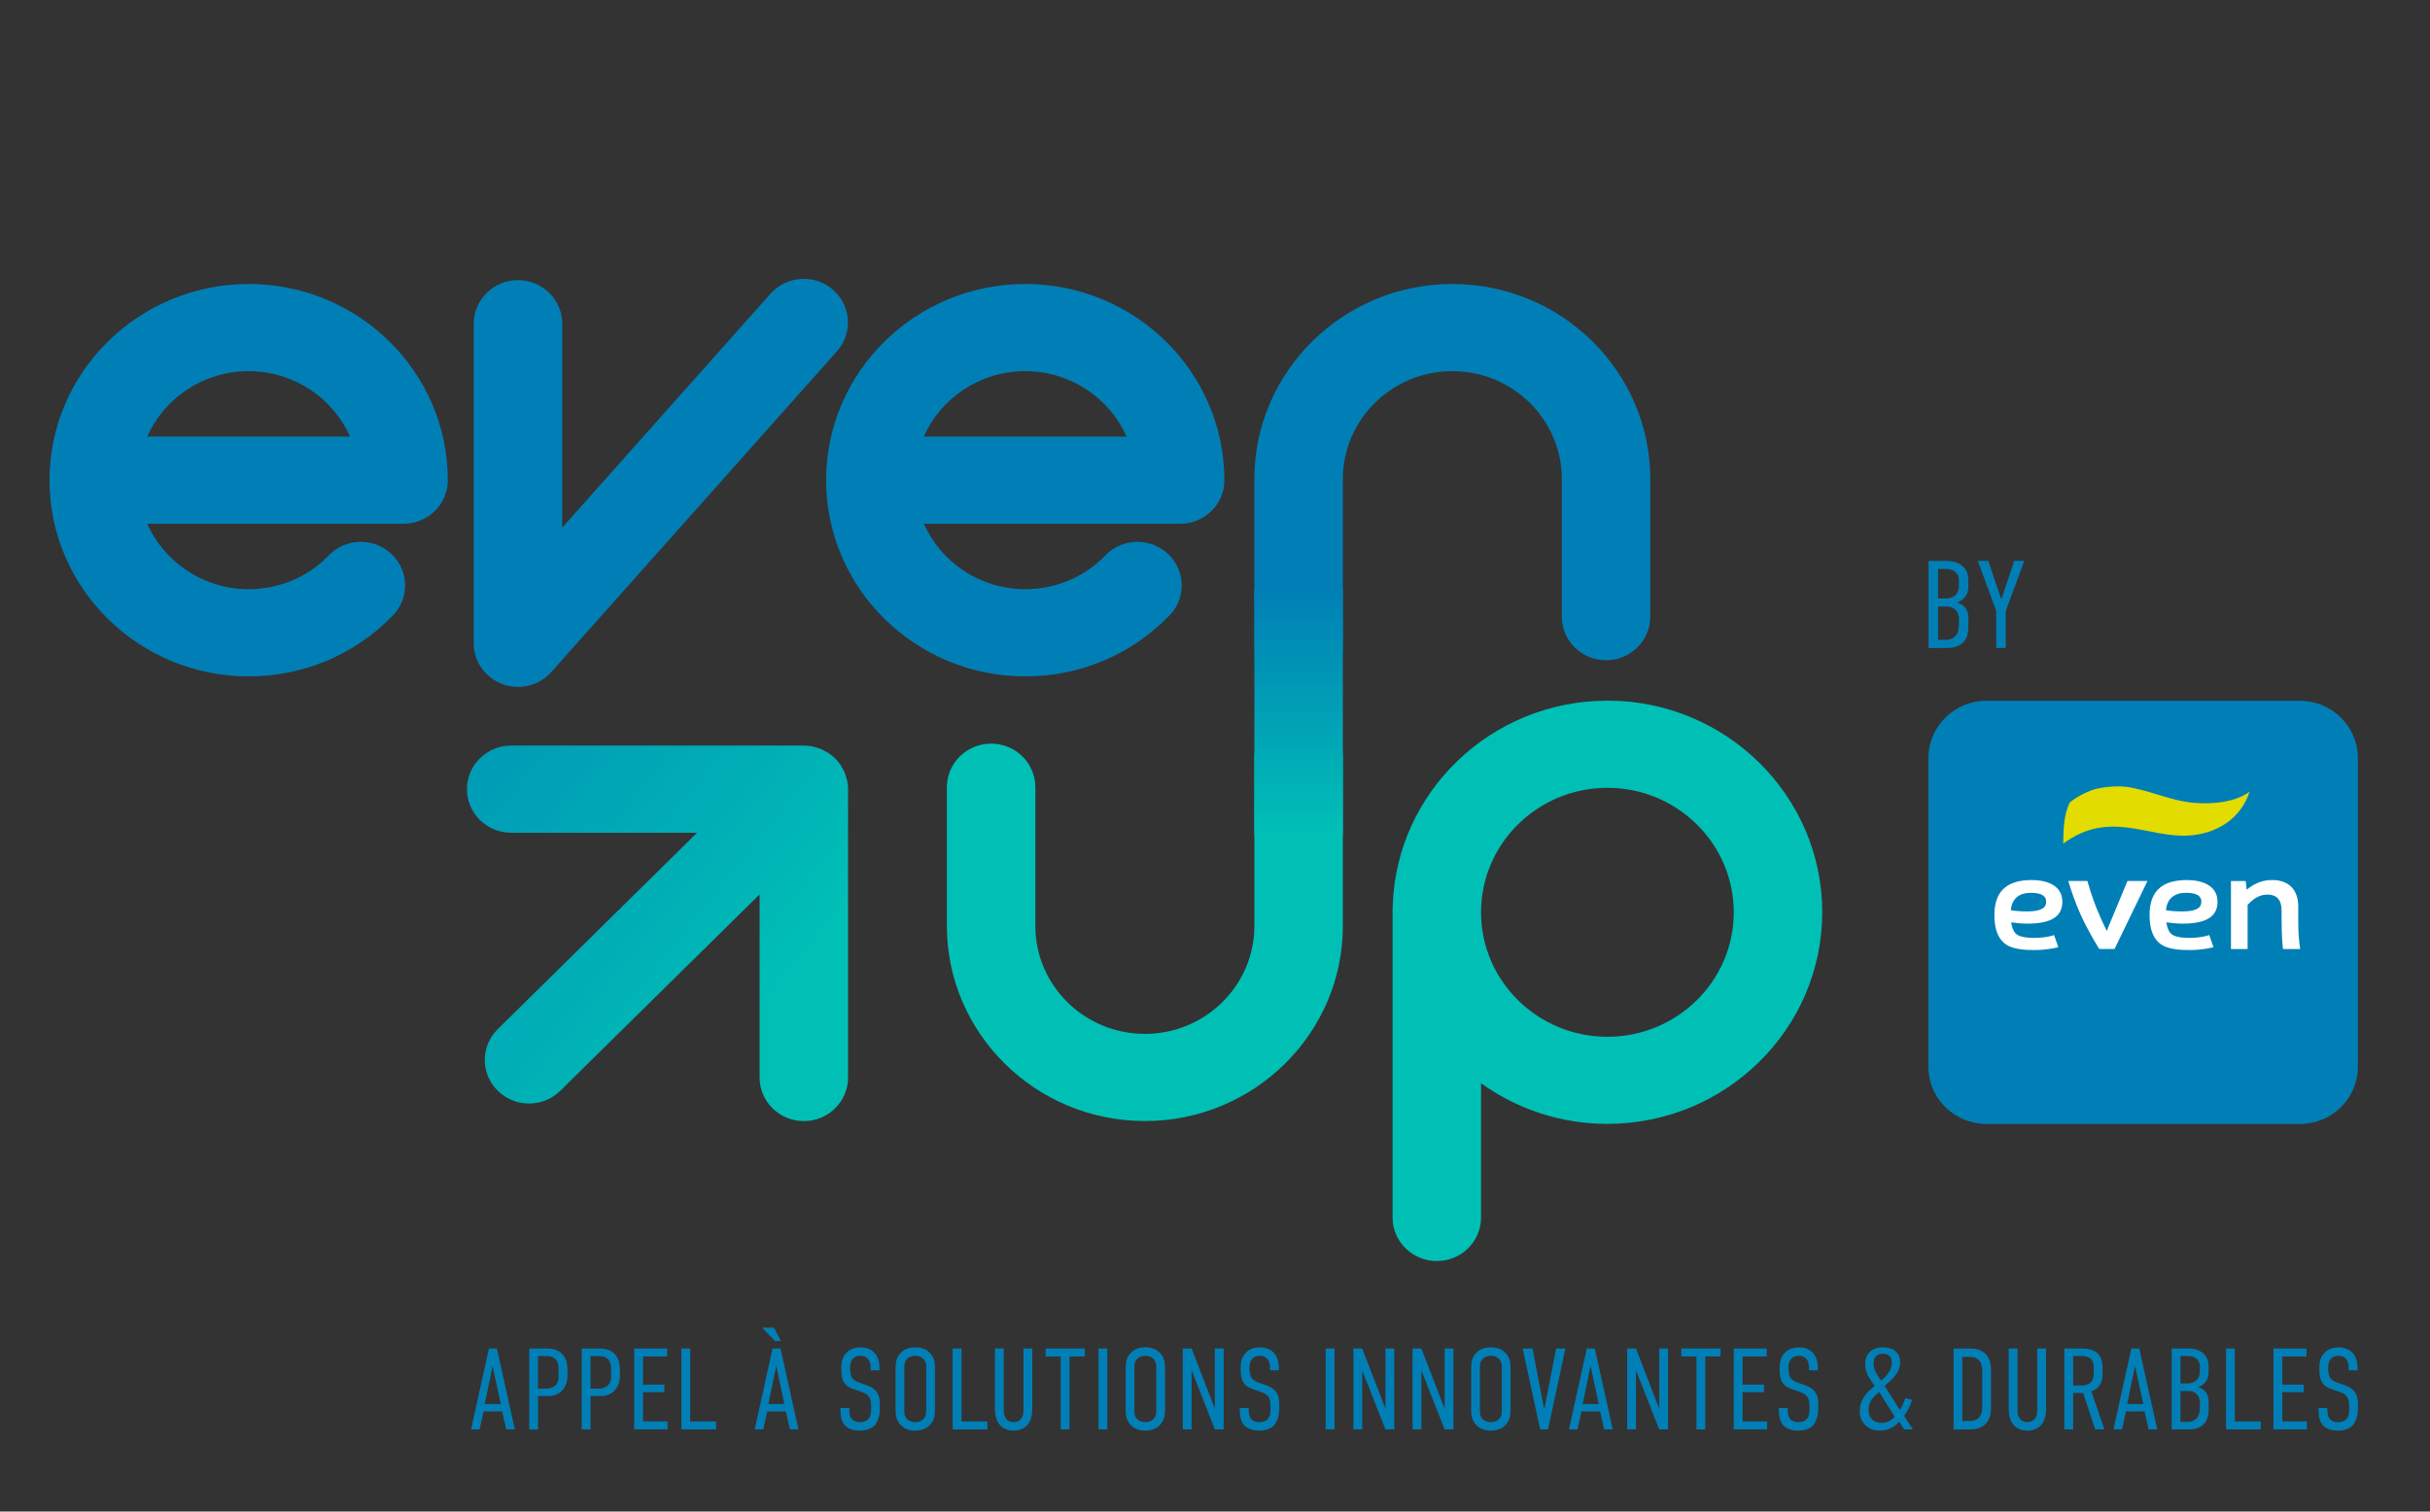 <svg xmlns="http://www.w3.org/2000/svg" xmlns:xlink="http://www.w3.org/1999/xlink" id="Calque_1" viewBox="0 0 540 336"><rect x="0" y="0" width="540" height="336" fill="#333333" stroke="none"/><defs><style>      .st0 {        fill: url(#Dégradé_sans_nom_8);      }      .st1 {        fill: #fff;      }      .st2 {        fill: #007fb6;      }      .st3 {        fill: url(#Dégradé_sans_nom_10);      }      .st4 {        fill: #00c0b6;      }      .st5 {        fill: #e2dc00;      }    </style><linearGradient id="D&#xE9;grad&#xE9;_sans_nom_8" data-name="D&#xE9;grad&#xE9; sans nom 8" x1="171.24" y1="224.11" x2="-72.89" y2="27.98" gradientUnits="userSpaceOnUse"><stop offset="0" stop-color="#00c0b6"></stop><stop offset=".08" stop-color="#00b3b6"></stop><stop offset=".27" stop-color="#009cb6"></stop><stop offset=".48" stop-color="#008bb6"></stop><stop offset=".7" stop-color="#0082b6"></stop><stop offset="1" stop-color="#007fb6"></stop></linearGradient><linearGradient id="D&#xE9;grad&#xE9;_sans_nom_10" data-name="D&#xE9;grad&#xE9; sans nom 10" x1="288.58" y1="185.59" x2="288.58" y2="130.95" gradientUnits="userSpaceOnUse"><stop offset="0" stop-color="#00c0b6"></stop><stop offset="1" stop-color="#007fb6"></stop></linearGradient></defs><g><g><path class="st2" d="M99.51,106.74c0-24.05-19.85-43.61-44.25-43.61S11,82.69,11,106.74s19.86,43.61,44.25,43.61c12.13,0,23.49-4.8,31.8-13.29.26-.24.5-.49.72-.76,1.4-1.68,2.25-3.83,2.25-6.17,0-5.35-4.41-9.69-9.84-9.69-2.71,0-5.15,1.08-6.93,2.81-.14.14-.28.28-.4.42-4.61,4.67-10.89,7.3-17.59,7.3-10.07,0-18.75-6-22.54-14.55h56.97c5.42,0,9.83-4.34,9.83-9.69ZM32.71,97.05c3.8-8.56,12.47-14.55,22.54-14.55s18.74,5.99,22.54,14.55h-45.09Z"></path><path class="st2" d="M111.65,152.07c1.13.42,2.3.62,3.46.62,2.77,0,5.48-1.16,7.39-3.3l63.5-71.32c3.58-4.02,3.17-10.14-.91-13.67-4.09-3.54-10.29-3.12-13.87.89l-46.28,51.99v-45.32c0-5.35-4.4-9.69-9.83-9.69s-9.83,4.33-9.83,9.69v71.04c0,4.03,2.53,7.64,6.37,9.06Z"></path><path class="st2" d="M272.08,106.74c0-24.05-19.85-43.61-44.25-43.61s-44.25,19.56-44.25,43.61,19.86,43.61,44.25,43.61c12.13,0,23.49-4.8,31.8-13.29.26-.24.5-.49.72-.76,1.4-1.68,2.25-3.83,2.25-6.17,0-5.35-4.41-9.69-9.84-9.69-2.71,0-5.15,1.08-6.93,2.81-.14.14-.28.28-.4.42-4.61,4.67-10.89,7.3-17.59,7.3-10.07,0-18.75-6-22.54-14.55h56.97c5.42,0,9.83-4.34,9.83-9.69ZM205.28,97.05c3.8-8.56,12.47-14.55,22.54-14.55s18.74,5.99,22.54,14.55h-45.09Z"></path></g><path class="st4" d="M357.2,155.75c-25.8,0-46.87,20.28-47.7,45.5-.02.26-.04.51-.04.77v68.6c0,5.35,4.4,9.69,9.83,9.69s9.83-4.33,9.83-9.69v-29.83c7.89,5.67,17.59,9.03,28.08,9.03,26.32,0,47.74-21.1,47.74-47.04s-21.42-47.04-47.74-47.04ZM357.2,230.46c-15.49,0-28.08-12.41-28.08-27.67s12.59-27.67,28.08-27.67,28.08,12.41,28.08,27.67-12.59,27.67-28.08,27.67Z"></path><path class="st0" d="M188.26,173.52c-.06-.28-.16-.53-.24-.8-.1-.34-.18-.68-.32-1-.14-.32-.32-.62-.49-.92-.14-.25-.25-.51-.41-.75-.72-1.06-1.65-1.98-2.73-2.69-.23-.15-.48-.26-.73-.39-.32-.17-.63-.36-.96-.5-.32-.13-.65-.21-.98-.3-.28-.08-.56-.19-.85-.25-.64-.12-1.28-.19-1.92-.19h-65.04c-5.43,0-9.83,4.34-9.83,9.69s4.4,9.69,9.83,9.69h41.31l-44.29,43.65c-3.84,3.78-3.84,9.92,0,13.7,1.92,1.89,4.43,2.84,6.95,2.84s5.03-.95,6.95-2.84l44.29-43.65v40.7c0,5.35,4.4,9.69,9.83,9.69s9.83-4.34,9.83-9.69v-64.08c0-.64-.07-1.27-.19-1.9Z"></path><g><path class="st2" d="M288.58,153.58c-5.43,0-9.83-4.33-9.83-9.69v-37.41c0-23.9,19.73-43.35,43.99-43.35s43.99,19.45,43.99,43.35v30.59c0,5.35-4.4,9.69-9.83,9.69s-9.83-4.33-9.83-9.69v-30.59c0-13.23-10.92-23.98-24.33-23.98s-24.33,10.76-24.33,23.98v37.41c0,5.35-4.4,9.69-9.83,9.69Z"></path><path class="st4" d="M254.42,249.19c-24.26,0-44-19.45-44-43.35v-30.85c0-5.35,4.4-9.69,9.83-9.69s9.83,4.33,9.83,9.69v30.85c0,13.23,10.92,23.98,24.34,23.98s24.33-10.76,24.33-23.98v-37.41c0-5.35,4.4-9.69,9.83-9.69s9.83,4.33,9.83,9.69v37.41c0,23.9-19.73,43.35-43.99,43.35Z"></path><rect class="st3" x="278.75" y="130.95" width="19.66" height="54.64"></rect></g><g><path class="st2" d="M511.07,155.78h-69.64c-7.13,0-12.9,5.69-12.9,12.72v68.62c0,7.02,5.78,12.72,12.9,12.72h69.64c7.13,0,12.9-5.69,12.9-12.72v-68.62c0-7.02-5.78-12.72-12.9-12.72Z"></path><g><g><path class="st1" d="M510.72,201.48c0-3.66-2.09-5.99-6.12-5.86-2.54.08-4.26,1.28-5.34,2.15l-.21-1.93h-3.28v15.12h3.7v-7.65s0-2.18,0-2.18c.89-.9,2.13-2.15,4.08-2.26,2.65-.14,3.47,1.43,3.47,3.57,0,2.75-.01,5.9.3,8.52h3.83c-.5-3.42-.43-5.61-.43-9.47"></path><path class="st1" d="M446.85,202.33c.23-2.71,2.01-3.9,4.56-3.87,2.54.04,3.3.86,3.3,1.97,0,1.23-.88,2.17-4.25,2.17-1.4,0-2.6-.11-3.61-.27M458.3,200.43c0-3.63-3.48-4.81-6.82-4.81-5.83,0-8.28,2.8-8.28,7.78,0,5.25,2.33,6.78,4.34,7.31,1.28.34,2.28.47,4.69.47,2.81,0,5.18-.63,5.18-.63l-.95-2.7s-1.56.63-4.53.63c-1.29,0-2.74-.17-3.54-.62-.41-.23-1.16-.84-1.44-2.75,0-.03,0-.06-.01-.09.95.14,2.29.29,3.53.29,4.8,0,7.84-1.25,7.84-4.88"></path><path class="st1" d="M481.33,202.33c.23-2.71,2.01-3.9,4.56-3.87,2.54.04,3.3.86,3.3,1.97,0,1.23-.88,2.17-4.25,2.17-1.4,0-2.6-.11-3.61-.27M492.78,200.43c0-3.63-3.48-4.81-6.82-4.81-5.83,0-8.28,2.8-8.28,7.78,0,5.25,2.33,6.78,4.34,7.31,1.28.34,2.28.47,4.69.47,2.81,0,5.18-.63,5.18-.63l-.95-2.7s-1.56.63-4.53.63c-1.29,0-2.74-.17-3.54-.62-.41-.23-1.16-.84-1.44-2.75,0-.03,0-.06-.01-.09.95.14,2.29.29,3.53.29,4.79,0,7.84-1.25,7.84-4.88"></path><path class="st1" d="M472.77,195.84l-4.3,10.33-.27.8s-1.12-2.15-2.34-5.18c-.99-2.46-1.81-5.27-2-5.96h-4.24c.61,2.08,1.58,4.91,2.76,7.51,1.81,4,4.12,7.6,4.12,7.6h3.4l7.32-15.12h-4.45Z"></path></g><path class="st5" d="M499.91,175.97c-2.05,6.3-7.59,9.35-13.42,9.75-9.03.63-17.67-5.86-28,1.81,0,0,.03-3.01.22-4.59.18-1.58.58-3.22,1.2-4.51,1.65-1.46,4.53-2.76,5.91-3.08,1.27-.3,3.32-.59,5.07-.55h.07c.12,0,.25,0,.38,0,.03,0,.06.02.09.02.29.02.59.02.89.06,5.14.66,10.02,3.13,15.02,3.56,8.73.75,12.39-2.31,12.58-2.48Z"></path></g></g><g><path class="st2" d="M432.57,124.68c2.69,0,4.85,1.38,4.85,4.26v1.22c0,1.71-.59,2.99-2.47,3.79,2.38.77,2.47,2.54,2.47,3.82v1.52c0,1.22-.11,4.75-4.83,4.75h-4.01v-19.35h3.98ZM430.69,133.03h1.63c2.38,0,3-1.52,3-2.88v-1.24c0-1.22-.87-2.43-2.86-2.43h-1.77v6.55ZM430.69,142.23h1.71c1.71,0,2.92-1.05,2.92-3.32v-1.38c0-1.24-.79-2.71-2.75-2.71h-1.88v7.41Z"></path><path class="st2" d="M445.71,135.87v8.16h-2.1v-8.24l-4.1-11.11h2.33l2.86,8.43h.08l2.83-8.43h2.22l-4.12,11.2Z"></path></g></g><g><path class="st2" d="M112.5,317.74l-.91-4.01h-4.12l-.89,4.01h-1.9l3.97-17.99h1.77l3.99,17.99h-1.9ZM109.47,303.61l-1.75,8.48h3.57l-1.83-8.48Z"></path><path class="st2" d="M117.61,299.75h3.97c3.29,0,4.51,2.11,4.51,4.58v1.59c0,2.31-1.51,4.4-4.12,4.4h-2.4v7.43h-1.96v-17.99ZM119.57,308.67h1.85c1.8,0,2.71-1.18,2.71-2.44v-2.13c0-1.65-.86-2.67-2.69-2.67h-1.88v7.25Z"></path><path class="st2" d="M129.27,299.75h3.97c3.29,0,4.51,2.11,4.51,4.58v1.59c0,2.31-1.51,4.4-4.12,4.4h-2.4v7.43h-1.96v-17.99ZM131.23,308.67h1.85c1.8,0,2.71-1.18,2.71-2.44v-2.13c0-1.65-.86-2.67-2.69-2.67h-1.88v7.25Z"></path><path class="st2" d="M140.93,299.75h7.33v1.77h-5.37v6.27h4.75v1.67h-4.75v6.5h5.45v1.77h-7.41v-17.99Z"></path><path class="st2" d="M153.38,299.75v16.22h5.76v1.77h-7.72v-17.99h1.96Z"></path><path class="st2" d="M175.53,317.74l-.91-4.01h-4.12l-.89,4.01h-1.9l3.97-17.99h1.77l3.99,17.99h-1.9ZM169.37,295.12h2.63l1.54,2.98h-1.3l-2.87-2.98ZM172.5,303.61l-1.75,8.48h3.57l-1.83-8.48Z"></path><path class="st2" d="M193.48,304.07c0-.46-.05-1.31-.55-1.95-.31-.36-.81-.75-1.75-.75-.47,0-1.1.1-1.59.59-.63.64-.68,1.49-.68,2.18,0,.54.03,1.47.47,2.16.36.51.99.82,1.43.98l1.67.59c.76.26,1.72.69,2.32,1.52.65.87.73,1.85.73,2.98v.64c0,1.77-.5,3.08-1.2,3.86-.65.67-1.8,1.13-3.26,1.13-1.8,0-2.95-.64-3.52-1.41-.78-1.03-.78-2.75-.78-2.98v-.64h1.96v.51c0,.49.08,1.34.52,1.9.57.67,1.36.75,1.8.75,1.2,0,1.72-.46,2.01-.8.5-.62.52-1.47.52-2.08v-.69c0-.69-.08-1.59-.52-2.13-.44-.59-1.17-.87-1.49-.98l-1.98-.69c-.89-.31-1.77-.8-2.27-1.93-.34-.8-.36-1.67-.36-2.54v-.54c0-1.44.55-2.52,1.3-3.21.81-.77,1.85-1.03,3-1.03,2.5,0,4.17,1.59,4.17,4.47v.62h-1.96v-.51Z"></path><path class="st2" d="M199.01,304.3c0-1.34.1-2.62,1.3-3.73.73-.69,1.77-1.08,3.08-1.08s2.35.39,3.08,1.08c1.2,1.11,1.3,2.39,1.3,3.73v8.89c0,1.34-.1,2.62-1.3,3.73-.73.69-1.77,1.08-3.08,1.08s-2.35-.39-3.08-1.08c-1.2-1.11-1.3-2.39-1.3-3.73v-8.89ZM205.82,303.89c0-.64-.05-1.28-.68-1.88-.36-.36-.97-.64-1.75-.64s-1.38.28-1.75.64c-.63.59-.68,1.23-.68,1.88v9.72c0,.64.05,1.29.68,1.9.37.33.97.62,1.75.62s1.38-.28,1.75-.62c.63-.62.68-1.26.68-1.9v-9.72Z"></path><path class="st2" d="M213.67,299.75v16.22h5.76v1.77h-7.72v-17.99h1.96Z"></path><path class="st2" d="M223.06,299.75v13.85c0,1.49.76,2.52,2.19,2.52s2.19-1.03,2.19-2.52v-13.85h1.96v13.44c0,3.83-2.27,4.81-4.15,4.81s-4.15-.98-4.15-4.81v-13.44h1.96Z"></path><path class="st2" d="M241.06,299.75v1.77h-3.39v16.22h-1.96v-16.22h-3.36v-1.77h8.71Z"></path><path class="st2" d="M246.07,299.75v17.99h-1.96v-17.99h1.96Z"></path><path class="st2" d="M250.14,304.3c0-1.34.1-2.62,1.3-3.73.73-.69,1.77-1.08,3.08-1.08s2.35.39,3.08,1.08c1.2,1.11,1.3,2.39,1.3,3.73v8.89c0,1.34-.1,2.62-1.3,3.73-.73.69-1.77,1.08-3.08,1.08s-2.35-.39-3.08-1.08c-1.2-1.11-1.3-2.39-1.3-3.73v-8.89ZM256.95,303.89c0-.64-.05-1.28-.68-1.88-.36-.36-.97-.64-1.75-.64s-1.38.28-1.75.64c-.63.59-.68,1.23-.68,1.88v9.72c0,.64.05,1.29.68,1.9.37.33.97.62,1.75.62s1.38-.28,1.75-.62c.63-.62.68-1.26.68-1.9v-9.72Z"></path><path class="st2" d="M264.8,299.75l5.17,13.39v-13.39h1.96v17.99h-1.96l-5.17-13.14v13.14h-1.96v-17.99h1.96Z"></path><path class="st2" d="M282.23,304.07c0-.46-.05-1.31-.55-1.95-.31-.36-.81-.75-1.75-.75-.47,0-1.1.1-1.59.59-.63.64-.68,1.49-.68,2.18,0,.54.03,1.47.47,2.16.36.51.99.82,1.43.98l1.67.59c.76.26,1.72.69,2.32,1.52.65.87.73,1.85.73,2.98v.64c0,1.77-.5,3.08-1.2,3.86-.65.67-1.8,1.13-3.26,1.13-1.8,0-2.95-.64-3.52-1.41-.78-1.03-.78-2.75-.78-2.98v-.64h1.96v.51c0,.49.08,1.34.52,1.9.57.67,1.36.75,1.8.75,1.2,0,1.72-.46,2.01-.8.5-.62.52-1.47.52-2.08v-.69c0-.69-.08-1.59-.52-2.13-.44-.59-1.17-.87-1.49-.98l-1.98-.69c-.89-.31-1.77-.8-2.27-1.93-.34-.8-.36-1.67-.36-2.54v-.54c0-1.44.55-2.52,1.3-3.21.81-.77,1.85-1.03,3-1.03,2.5,0,4.17,1.59,4.17,4.47v.62h-1.96v-.51Z"></path><path class="st2" d="M296.56,299.75v17.99h-1.96v-17.99h1.96Z"></path><path class="st2" d="M302.71,299.75l5.17,13.39v-13.39h1.96v17.99h-1.96l-5.17-13.14v13.14h-1.96v-17.99h1.96Z"></path><path class="st2" d="M315.86,299.75l5.17,13.39v-13.39h1.96v17.99h-1.96l-5.17-13.14v13.14h-1.96v-17.99h1.96Z"></path><path class="st2" d="M326.92,304.3c0-1.34.1-2.62,1.3-3.73.73-.69,1.77-1.08,3.08-1.08s2.35.39,3.08,1.08c1.2,1.11,1.3,2.39,1.3,3.73v8.89c0,1.34-.1,2.62-1.3,3.73-.73.69-1.77,1.08-3.08,1.08s-2.35-.39-3.08-1.08c-1.2-1.11-1.3-2.39-1.3-3.73v-8.89ZM333.73,303.89c0-.64-.05-1.28-.68-1.88-.36-.36-.97-.64-1.75-.64s-1.38.28-1.75.64c-.63.59-.68,1.23-.68,1.88v9.72c0,.64.05,1.29.68,1.9.37.33.97.62,1.75.62s1.38-.28,1.75-.62c.63-.62.68-1.26.68-1.9v-9.72Z"></path><path class="st2" d="M344.01,317.74h-1.75l-3.89-17.99h2.19l2.56,13.34h.08l2.61-13.34h2.06l-3.86,17.99Z"></path><path class="st2" d="M356.48,317.74l-.91-4.01h-4.12l-.89,4.01h-1.9l3.97-17.99h1.77l3.99,17.99h-1.9ZM353.46,303.61l-1.75,8.48h3.57l-1.83-8.48Z"></path><path class="st2" d="M363.55,299.75l5.17,13.39v-13.39h1.96v17.99h-1.96l-5.17-13.14v13.14h-1.96v-17.99h1.96Z"></path><path class="st2" d="M382.34,299.75v1.77h-3.39v16.22h-1.96v-16.22h-3.36v-1.77h8.71Z"></path><path class="st2" d="M385.28,299.75h7.33v1.77h-5.37v6.27h4.75v1.67h-4.75v6.5h5.45v1.77h-7.41v-17.99Z"></path><path class="st2" d="M402.01,304.07c0-.46-.05-1.31-.55-1.95-.31-.36-.81-.75-1.75-.75-.47,0-1.1.1-1.59.59-.63.64-.68,1.49-.68,2.18,0,.54.03,1.47.47,2.16.36.51.99.82,1.43.98l1.67.59c.76.26,1.72.69,2.32,1.52.65.87.73,1.85.73,2.98v.64c0,1.77-.5,3.08-1.2,3.86-.65.67-1.8,1.13-3.26,1.13-1.8,0-2.95-.64-3.52-1.41-.78-1.03-.78-2.75-.78-2.98v-.64h1.96v.51c0,.49.08,1.34.52,1.9.57.67,1.36.75,1.8.75,1.2,0,1.72-.46,2.01-.8.5-.62.52-1.47.52-2.08v-.69c0-.69-.08-1.59-.52-2.13-.44-.59-1.17-.87-1.49-.98l-1.98-.69c-.89-.31-1.77-.8-2.27-1.93-.34-.8-.36-1.67-.36-2.54v-.54c0-1.44.55-2.52,1.3-3.21.81-.77,1.85-1.03,3-1.03,2.5,0,4.17,1.59,4.17,4.47v.62h-1.96v-.51Z"></path><path class="st2" d="M424.91,311.19c-.42,1.41-1.2,2.8-1.77,3.52l1.96,3.03h-1.96l-1.07-1.7c-1.36,1.41-2.69,1.95-4.46,1.95-2.63,0-4.33-1.9-4.33-4.24s1.1-3.93,3.31-5.66c-1.12-1.75-2.09-2.65-2.09-5.04s1.88-3.57,3.86-3.57c2.32,0,3.89,1.18,3.89,3.29,0,2.29-1.57,3.7-3.44,5.29l3.36,5.32c.5-.64.89-1.54,1.23-2.6l1.51.39ZM417.61,309.44c-1.7,1.28-2.37,2.36-2.37,4.01s1.04,2.85,2.9,2.85c.99,0,2.22-.51,2.9-1.41l-3.42-5.45ZM418.03,306.92c1.12-.98,2.37-2.31,2.37-4.01s-1.15-2-2.01-2c-1.9,0-2.03,1.57-2.03,2.13,0,1.36.57,2.21,1.1,3.01l.57.87Z"></path><path class="st2" d="M437.78,299.75c.99,0,2.48.15,3.57,1.34.97,1.08,1.1,2.36,1.1,3.6v8.12c0,1.23-.13,2.52-1.1,3.6-1.1,1.18-2.58,1.34-3.57,1.34h-3.65v-17.99h3.65ZM440.49,312.65v-7.81c0-.67-.03-1.75-.73-2.47-.63-.67-1.43-.75-2.09-.75h-1.59v14.24h1.59c.65,0,1.46-.08,2.09-.75.7-.72.73-1.8.73-2.47Z"></path><path class="st2" d="M448.34,299.75v13.85c0,1.49.76,2.52,2.19,2.52s2.19-1.03,2.19-2.52v-13.85h1.96v13.44c0,3.83-2.27,4.81-4.15,4.81s-4.15-.98-4.15-4.81v-13.44h1.96Z"></path><path class="st2" d="M462.4,299.75c1.98,0,4.83.28,4.83,4.27v1.41c0,1.98-.83,3.32-2.5,3.83l2.92,8.48h-2.04l-2.69-8.1h-2.22v8.1h-1.96v-17.99h3.65ZM460.71,307.98h1.93c1.43,0,2.63-.82,2.63-2.42v-1.7c0-2.24-1.75-2.44-2.74-2.44h-1.83v6.55Z"></path><path class="st2" d="M477.48,317.74l-.91-4.01h-4.12l-.89,4.01h-1.9l3.97-17.99h1.77l3.99,17.99h-1.9ZM474.46,303.61l-1.75,8.48h3.57l-1.83-8.48Z"></path><path class="st2" d="M486.3,299.75c2.5,0,4.51,1.29,4.51,3.96v1.13c0,1.59-.55,2.78-2.3,3.52,2.22.72,2.3,2.36,2.3,3.55v1.41c0,1.13-.1,4.42-4.49,4.42h-3.73v-17.99h3.7ZM484.55,307.51h1.51c2.22,0,2.79-1.41,2.79-2.67v-1.16c0-1.13-.81-2.26-2.66-2.26h-1.64v6.09ZM484.55,316.07h1.59c1.59,0,2.71-.98,2.71-3.08v-1.28c0-1.16-.73-2.52-2.56-2.52h-1.75v6.89Z"></path><path class="st2" d="M496.63,299.75v16.22h5.76v1.77h-7.72v-17.99h1.96Z"></path><path class="st2" d="M505.22,299.75h7.33v1.77h-5.37v6.27h4.75v1.67h-4.75v6.5h5.45v1.77h-7.41v-17.99Z"></path><path class="st2" d="M521.94,304.07c0-.46-.05-1.31-.55-1.95-.31-.36-.81-.75-1.75-.75-.47,0-1.1.1-1.59.59-.63.64-.68,1.49-.68,2.18,0,.54.03,1.47.47,2.16.36.51.99.82,1.43.98l1.67.59c.76.26,1.72.69,2.32,1.52.65.87.73,1.85.73,2.98v.64c0,1.77-.5,3.08-1.2,3.86-.65.67-1.8,1.13-3.26,1.13-1.8,0-2.95-.64-3.52-1.41-.78-1.03-.78-2.75-.78-2.98v-.64h1.96v.51c0,.49.08,1.34.52,1.9.57.67,1.36.75,1.8.75,1.2,0,1.72-.46,2.01-.8.5-.62.52-1.47.52-2.08v-.69c0-.69-.08-1.59-.52-2.13-.44-.59-1.17-.87-1.49-.98l-1.98-.69c-.89-.31-1.77-.8-2.27-1.93-.34-.8-.36-1.67-.36-2.54v-.54c0-1.44.55-2.52,1.3-3.21.81-.77,1.85-1.03,3-1.03,2.5,0,4.17,1.59,4.17,4.47v.62h-1.96v-.51Z"></path></g></svg>